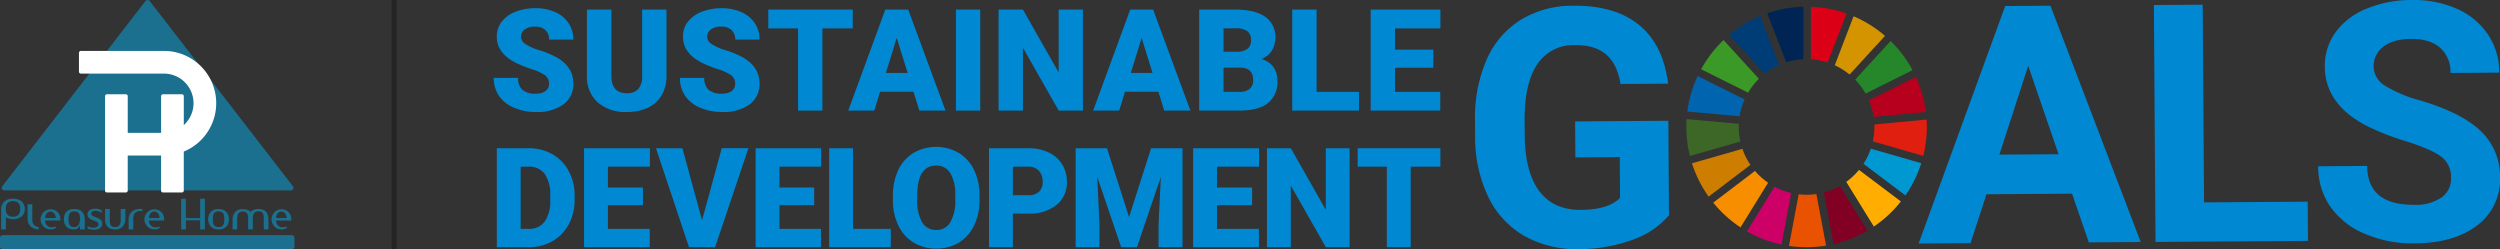 <svg xmlns="http://www.w3.org/2000/svg" xmlns:xlink="http://www.w3.org/1999/xlink" width="641.795" height="63.949" viewBox="0 0 641.795 63.949">
  <rect x="0" y="0" width="641.795" height="63.949" fill="#333333" stroke="none"/>
  <defs>
    <clipPath id="clip-path">
      <rect id="長方形_11" data-name="長方形 11" width="515.049" height="63.949" fill="none"/>
    </clipPath>
  </defs>
  <g id="グループ_1" data-name="グループ 1" transform="translate(0)">
    <g id="グループ_5" data-name="グループ 5" transform="translate(0 0)">
      <path id="パス_129" data-name="パス 129" d="M285.574,91.158l-36.7-47.468a.7.7,0,0,0-1.071,0L211.036,91.248a.664.664,0,0,0-.071.7.677.677,0,0,0,.605.374h73.551a.671.671,0,0,0,.454-1.168" transform="translate(-210.449 -43.441)" fill="#1a708e"/>
      <path id="パス_130" data-name="パス 130" d="M285.326,107.833H211.094a.675.675,0,0,0-.679.671v2.237a.676.676,0,0,0,.679.672h74.233a.674.674,0,0,0,.676-.672V108.5a.673.673,0,0,0-.676-.671" transform="translate(-210.415 -47.464)" fill="#1a708e"/>
      <path id="パス_131" data-name="パス 131" d="M215.984,98.483a2.633,2.633,0,0,1,0,3.837,3.119,3.119,0,0,1-2.16.7,3.572,3.572,0,0,1-1.879-.44v3.086h-1.208V100.4a2.549,2.549,0,0,1,.836-1.92,3.271,3.271,0,0,1,2.251-.7,3.094,3.094,0,0,1,2.16.7m-4.039,2.257a1.854,1.854,0,0,0,.193.8,1.585,1.585,0,0,0,.431.513,1.55,1.55,0,0,0,.572.273,2.234,2.234,0,0,0,.631.068,2.287,2.287,0,0,0,.654-.072,1.509,1.509,0,0,0,.593-.3,1.494,1.494,0,0,0,.427-.566,2.108,2.108,0,0,0,.164-.88v-.369a2.117,2.117,0,0,0-.164-.882,1.475,1.475,0,0,0-1.02-.859,2.362,2.362,0,0,0-.654-.076,2.265,2.265,0,0,0-.652.081,1.567,1.567,0,0,0-.587.3,1.488,1.488,0,0,0-.425.563,2.078,2.078,0,0,0-.162.875Z" transform="translate(-210.437 -46.763)" fill="#1a708e"/>
      <path id="パス_132" data-name="パス 132" d="M218.037,102.988V99.314h1.207v4a2.06,2.06,0,0,0,.153.844,1.661,1.661,0,0,0,.387.558,1.453,1.453,0,0,0,.53.31,2.2,2.2,0,0,0,.578.1v.62a2.985,2.985,0,0,1-2.1-.766,2.663,2.663,0,0,1-.751-2" transform="translate(-210.946 -46.87)" fill="#1a708e"/>
      <path id="パス_133" data-name="パス 133" d="M222.757,103.578a3.574,3.574,0,0,0,.12.587,1.673,1.673,0,0,0,.284.557,1.558,1.558,0,0,0,.509.421,1.657,1.657,0,0,0,.789.166,4.36,4.36,0,0,0,1.049-.177l.082.346c-.216.1-.435.19-.661.273a1.7,1.7,0,0,1-.7.106,2.739,2.739,0,0,1-1.023-.189,2.452,2.452,0,0,1-.812-.532,2.545,2.545,0,0,1-.553-.814,2.877,2.877,0,0,1-.225-1.038,2.559,2.559,0,0,1,.191-.987,2.526,2.526,0,0,1,.528-.812,2.628,2.628,0,0,1,1.81-.794,2.709,2.709,0,0,1,1.05.217,2.466,2.466,0,0,1,.81.554,2.433,2.433,0,0,1,.513.819,2.493,2.493,0,0,1,.157.981c0,.036,0,.087,0,.152s-.006.123-.006.164Zm.793-2.146a1.294,1.294,0,0,0-.4.367,1.816,1.816,0,0,0-.258.519,3.135,3.135,0,0,0-.126.608h2.751a2.09,2.09,0,0,0-.452-1.248,1.249,1.249,0,0,0-.945-.39h-.02a1.034,1.034,0,0,0-.553.143" transform="translate(-211.196 -46.966)" fill="#1a708e"/>
      <path id="パス_134" data-name="パス 134" d="M233.263,105.86h-1.218v-.031l.011-1.05a3.587,3.587,0,0,1-.351.534,1.681,1.681,0,0,1-.353.332,1.1,1.1,0,0,1-.383.167,1.924,1.924,0,0,1-.436.047,3.4,3.4,0,0,1-1.175-.179,2.018,2.018,0,0,1-.8-.519,2.234,2.234,0,0,1-.473-.825,3.443,3.443,0,0,1,0-2.183,2.241,2.241,0,0,1,.473-.823,2.059,2.059,0,0,1,.8-.525,3.326,3.326,0,0,1,1.175-.183,3.657,3.657,0,0,1,1.234.183,2.034,2.034,0,0,1,1.317,1.348,3.9,3.9,0,0,1,.179,1.093v2.613Zm-1.207-2.8a3.1,3.1,0,0,0-.105-.877,1.382,1.382,0,0,0-.3-.559,1.049,1.049,0,0,0-.467-.3,1.689,1.689,0,0,0-.6-.08,1.842,1.842,0,0,0-.6.073,1.056,1.056,0,0,0-.469.294,1.426,1.426,0,0,0-.3.567,3.212,3.212,0,0,0-.105.882v.368a3.2,3.2,0,0,0,.105.881,1.412,1.412,0,0,0,.3.567,1.064,1.064,0,0,0,.469.294,1.794,1.794,0,0,0,.6.074,1.2,1.2,0,0,0,1.064-.546,2.752,2.752,0,0,0,.406-1.618Z" transform="translate(-211.506 -46.961)" fill="#1a708e"/>
      <path id="パス_135" data-name="パス 135" d="M236.458,105.335a1.338,1.338,0,0,0,.383-.168.8.8,0,0,0,.262-.268.684.684,0,0,0,.1-.367.565.565,0,0,0-.1-.331.986.986,0,0,0-.263-.251,1.9,1.9,0,0,0-.37-.194c-.142-.056-.289-.112-.444-.167q-.306-.107-.6-.231a2.429,2.429,0,0,1-.531-.311,1.426,1.426,0,0,1-.381-.452,1.348,1.348,0,0,1-.147-.654,1.1,1.1,0,0,1,.158-.588,1.445,1.445,0,0,1,.423-.447,1.937,1.937,0,0,1,.614-.276,2.7,2.7,0,0,1,.725-.1c.194,0,.371.008.526.02a2.512,2.512,0,0,1,.431.076,1.9,1.9,0,0,1,.378.14c.118.059.247.13.387.215a2.042,2.042,0,0,1,.027.362c0,.1,0,.2,0,.31-.086-.063-.173-.127-.268-.189a2.118,2.118,0,0,0-.332-.178,2.266,2.266,0,0,0-.44-.142,4.9,4.9,0,0,0-.6-.091,1.6,1.6,0,0,0-.394.049,1.206,1.206,0,0,0-.341.135.86.86,0,0,0-.242.22.538.538,0,0,0-.095.313.544.544,0,0,0,.1.326,1.063,1.063,0,0,0,.269.25,2.019,2.019,0,0,0,.381.206l.447.184c.2.076.39.158.586.247a2.64,2.64,0,0,1,.531.313,1.511,1.511,0,0,1,.383.441,1.244,1.244,0,0,1,.147.624,1.334,1.334,0,0,1-.183.71,1.515,1.515,0,0,1-.478.487,2.093,2.093,0,0,1-.661.278,3.062,3.062,0,0,1-.723.09c-.267-.008-.538-.029-.816-.064a5.535,5.535,0,0,1-.845-.177l-.093-.714a2.13,2.13,0,0,0,.759.355,3.284,3.284,0,0,0,.878.063,1.729,1.729,0,0,0,.456-.057" transform="translate(-211.913 -46.955)" fill="#1a708e"/>
      <path id="パス_136" data-name="パス 136" d="M240.462,104.3a1.394,1.394,0,0,0,.254.562.886.886,0,0,0,.419.3,1.552,1.552,0,0,0,.578.079,1.787,1.787,0,0,0,.6-.074,1.054,1.054,0,0,0,.469-.294,1.388,1.388,0,0,0,.3-.568,3.125,3.125,0,0,0,.107-.881V100.6h1.207v2.5a2.87,2.87,0,0,1-.678,2.02,2.5,2.5,0,0,1-1.946.74,3.262,3.262,0,0,1-1.2-.194,2.03,2.03,0,0,1-.8-.551,2.2,2.2,0,0,1-.45-.867,4.264,4.264,0,0,1-.142-1.148v-2.5h1.208v2.824a3.818,3.818,0,0,0,.082.876" transform="translate(-212.208 -46.959)" fill="#1a708e"/>
      <path id="パス_137" data-name="パス 137" d="M248.944,100.611c.082,0,.162,0,.24.011v.546a1.988,1.988,0,0,0-.263-.027c-.091,0-.179-.006-.264-.006a2.223,2.223,0,0,0-.648.079,1.622,1.622,0,0,0-.589.3,1.523,1.523,0,0,0-.425.561,2.12,2.12,0,0,0-.162.877v2.908h-1.207v-2.488a2.625,2.625,0,0,1,.794-2.021,3.235,3.235,0,0,1,2.293-.74Z" transform="translate(-212.617 -46.96)" fill="#1a708e"/>
      <path id="パス_138" data-name="パス 138" d="M251.1,103.578a3.386,3.386,0,0,0,.12.587,1.672,1.672,0,0,0,.284.557,1.519,1.519,0,0,0,.509.421,1.654,1.654,0,0,0,.787.166,4.359,4.359,0,0,0,1.05-.177l.083.346c-.216.1-.435.19-.66.273a1.713,1.713,0,0,1-.7.106,2.733,2.733,0,0,1-1.023-.189,2.46,2.46,0,0,1-.814-.532,2.572,2.572,0,0,1-.551-.814,2.918,2.918,0,0,1-.227-1.038,2.574,2.574,0,0,1,.719-1.8,2.672,2.672,0,0,1,.806-.563,2.631,2.631,0,0,1,1.007-.231,2.709,2.709,0,0,1,1.05.217,2.468,2.468,0,0,1,.808.554,2.439,2.439,0,0,1,.514.819,2.394,2.394,0,0,1,.155.981c0,.036,0,.087,0,.152s-.006.123-.006.164Zm.793-2.146a1.323,1.323,0,0,0-.4.367,1.919,1.919,0,0,0-.258.519,3,3,0,0,0-.124.608h2.749a2.067,2.067,0,0,0-.452-1.248,1.244,1.244,0,0,0-.945-.39h-.02a1.041,1.041,0,0,0-.551.143" transform="translate(-212.882 -46.966)" fill="#1a708e"/>
      <path id="パス_139" data-name="パス 139" d="M260.012,97.78h1.208v4.965h3.67V97.78H266.1v7.892H264.89V103.33h-3.67v2.342h-1.208Z" transform="translate(-213.503 -46.763)" fill="#1a708e"/>
      <path id="パス_140" data-name="パス 140" d="M271.3,100.843a2.273,2.273,0,0,1,.8.582,2.418,2.418,0,0,1,.471.834,3.5,3.5,0,0,1,.179.988,3.848,3.848,0,0,1-.171,1.015,2.275,2.275,0,0,1-.469.827,2.219,2.219,0,0,1-.8.561,2.987,2.987,0,0,1-1.181.21,3.237,3.237,0,0,1-1.232-.21,2.256,2.256,0,0,1-.835-.571,2.356,2.356,0,0,1-.484-.834,3.61,3.61,0,0,1-.178-1,3.4,3.4,0,0,1,.168-.988,2.386,2.386,0,0,1,.482-.834,2.318,2.318,0,0,1,.841-.582,3.116,3.116,0,0,1,1.237-.22,2.8,2.8,0,0,1,1.176.22m-2.593,3.458a1.426,1.426,0,0,0,.3.562,1.077,1.077,0,0,0,.467.3,1.728,1.728,0,0,0,.6.079,1.771,1.771,0,0,0,.6-.074,1.054,1.054,0,0,0,.469-.294,1.412,1.412,0,0,0,.3-.567,3.2,3.2,0,0,0,.1-.881v-.368a3.221,3.221,0,0,0-.1-.882,1.427,1.427,0,0,0-.3-.567,1.054,1.054,0,0,0-.469-.294,1.818,1.818,0,0,0-.6-.073,1.7,1.7,0,0,0-.6.08,1.069,1.069,0,0,0-.467.3,1.426,1.426,0,0,0-.3.559,3.174,3.174,0,0,0-.1.877v.368a3.162,3.162,0,0,0,.1.876" transform="translate(-213.969 -46.961)" fill="#1a708e"/>
      <path id="パス_141" data-name="パス 141" d="M281.926,102.17a1.425,1.425,0,0,0-.252-.561.908.908,0,0,0-.42-.3,1.557,1.557,0,0,0-.578-.08,1.808,1.808,0,0,0-.6.074,1.042,1.042,0,0,0-.468.293,1.379,1.379,0,0,0-.3.568,3.089,3.089,0,0,0-.108.881c0,.028,0,.069.007.126s0,.176,0,.357v2.321h-1.208v-2.783a3.5,3.5,0,0,0-.088-.861,1.453,1.453,0,0,0-.259-.555.916.916,0,0,0-.414-.3,1.539,1.539,0,0,0-.573-.079,1.843,1.843,0,0,0-.6.074,1.006,1.006,0,0,0-.466.295,1.4,1.4,0,0,0-.3.565,3.222,3.222,0,0,0-.105.883v2.762H274v-2.436a2.872,2.872,0,0,1,.677-2.021,2.5,2.5,0,0,1,1.946-.74,3.316,3.316,0,0,1,1.207.193,1.914,1.914,0,0,1,.8.562,2.157,2.157,0,0,1,.834-.593,2.985,2.985,0,0,1,1.159-.207,3.254,3.254,0,0,1,1.2.2,2.041,2.041,0,0,1,.8.552,2.165,2.165,0,0,1,.45.864,4.2,4.2,0,0,1,.144,1.151v2.478h-1.209v-2.8a3.975,3.975,0,0,0-.083-.877" transform="translate(-214.297 -46.96)" fill="#1a708e"/>
      <path id="パス_142" data-name="パス 142" d="M285.9,103.578a3.975,3.975,0,0,0,.12.587,1.678,1.678,0,0,0,.286.557,1.522,1.522,0,0,0,.509.421,1.649,1.649,0,0,0,.787.166,4.333,4.333,0,0,0,1.049-.177l.084.346c-.216.1-.437.19-.661.273a1.7,1.7,0,0,1-.7.106,2.725,2.725,0,0,1-1.023-.189,2.458,2.458,0,0,1-.814-.532,2.57,2.57,0,0,1-.551-.814,2.84,2.84,0,0,1-.225-1.038,2.591,2.591,0,0,1,.189-.987,2.556,2.556,0,0,1,.528-.812,2.627,2.627,0,0,1,1.812-.794,2.709,2.709,0,0,1,1.05.217,2.478,2.478,0,0,1,.809.554,2.474,2.474,0,0,1,.672,1.8c0,.036,0,.087-.006.152s-.006.123-.006.164Zm.793-2.146a1.338,1.338,0,0,0-.4.367,1.918,1.918,0,0,0-.258.519,3.149,3.149,0,0,0-.126.608h2.751a2.078,2.078,0,0,0-.452-1.248,1.243,1.243,0,0,0-.945-.39h-.018a1.045,1.045,0,0,0-.554.143" transform="translate(-215.047 -46.966)" fill="#1a708e"/>
      <path id="パス_143" data-name="パス 143" d="M253.72,57.255H232.405a.5.5,0,0,0-.5.5v4.826a.5.5,0,0,0,.5.5H253.72a7.591,7.591,0,0,1,5.1,13.217V68.878a.5.5,0,0,0-.5-.5h-4.826a.5.5,0,0,0-.505.5v9.408h-8.559V68.878a.5.5,0,0,0-.5-.5H239.1a.5.5,0,0,0-.5.5V93.1a.5.5,0,0,0,.5.5h4.826a.5.5,0,0,0,.5-.5V84.118h8.559V93.1a.5.5,0,0,0,.505.5h4.826a.5.5,0,0,0,.5-.5V83.093a13.421,13.421,0,0,0-5.1-25.838" transform="translate(-211.636 -44.183)" fill="#fff"/>
    </g>
    <path id="パス_369" data-name="パス 369" d="M2320.66,1353.311h-1.28v-63.949h1.28Z" transform="translate(-2218.854 -1289.363)" fill="#242424"/>
    <g id="グループ_7" data-name="グループ 7" transform="translate(126.746 0)">
      <g id="グループ_6" data-name="グループ 6" transform="translate(0 0)" clip-path="url(#clip-path)">
        <path id="パス_144" data-name="パス 144" d="M290.086,55.2a21.743,21.743,0,0,1-9.521,6.351,40.064,40.064,0,0,1-13.685,2.328,27.137,27.137,0,0,1-13.87-3.352,22.98,22.98,0,0,1-9.257-9.941,35.212,35.212,0,0,1-3.426-15.39l-.028-4.135a37.415,37.415,0,0,1,2.963-15.789,22.718,22.718,0,0,1,8.785-10.252A25.506,25.506,0,0,1,265.576,1.4q10.818-.074,16.952,5.043t7.327,14.966l-12.2.083q-.873-5.215-3.749-7.617t-7.89-2.369a11.112,11.112,0,0,0-9.7,4.87q-3.309,4.826-3.286,14.308l.026,3.884Q253.128,44.134,256.8,49t10.684,4.814q7.058-.049,10.045-3.076l-.071-10.484-11.4.078-.064-9.231,23.933-.164Z" transform="translate(11.621 0.068)" fill="#0089d2"/>
        <path id="パス_145" data-name="パス 145" d="M388.31,49.65l-21.97.15-4.09,12.559-13.325.091L371.148,1.481,382.76,1.4l23.178,60.659-13.324.091ZM369.654,39.627l15.2-.1-7.8-22.712Z" transform="translate(16.875 0.068)" fill="#0089d2"/>
        <path id="パス_146" data-name="パス 146" d="M419.413,51.9l26.606-.181.069,10.066-39.137.266-.415-60.814,12.53-.085Z" transform="translate(19.661 0.055)" fill="#0089d2"/>
        <path id="パス_147" data-name="パス 147" d="M480.871,45.629a6.43,6.43,0,0,0-2.543-5.434q-2.519-1.882-9.048-3.948a63.962,63.962,0,0,1-10.346-4.085q-10.4-5.526-10.461-15.008a14.683,14.683,0,0,1,2.717-8.81,18.126,18.126,0,0,1,7.936-6.091A30.046,30.046,0,0,1,470.787,0a27.339,27.339,0,0,1,11.626,2.28,18.488,18.488,0,0,1,7.961,6.609,17.439,17.439,0,0,1,2.886,9.754l-12.531.086a8.2,8.2,0,0,0-2.675-6.478q-2.648-2.3-7.409-2.268-4.595.031-7.129,1.992A6.121,6.121,0,0,0,461,17.11a5.864,5.864,0,0,0,3.02,4.949,33.745,33.745,0,0,0,8.817,3.7q10.715,3.144,15.635,7.871a15.891,15.891,0,0,1,4.967,11.83,14.631,14.631,0,0,1-5.889,12.424q-5.943,4.532-16.05,4.6A31.074,31.074,0,0,1,458.706,60a20.23,20.23,0,0,1-8.84-6.978,18.022,18.022,0,0,1-3.1-10.338l12.573-.086q.069,10.066,12.1,9.985a11.71,11.71,0,0,0,6.963-1.865,5.907,5.907,0,0,0,2.471-5.092" transform="translate(21.606 0)" fill="#0089d2"/>
        <path id="パス_148" data-name="パス 148" d="M348.821,18.839,336.762,24.85a17.26,17.26,0,0,1,1.208,4.261l13.415-1.266a30.61,30.61,0,0,0-2.563-9.005" transform="translate(16.286 0.911)" fill="#b7001e"/>
        <path id="パス_149" data-name="パス 149" d="M338.11,31.172a17.168,17.168,0,0,1-.4,3.7L350.669,38.6a30.748,30.748,0,0,0,.906-7.424c0-.636-.021-1.266-.06-1.9L338.1,30.544c.007.21.012.418.012.628" transform="translate(16.332 1.416)" fill="#e01f10"/>
        <path id="パス_150" data-name="パス 150" d="M337.307,36.406a17.4,17.4,0,0,1-1.884,3.878L346.182,48.4a30.728,30.728,0,0,0,4.072-8.273Z" transform="translate(16.222 1.761)" fill="#0098d1"/>
        <path id="パス_151" data-name="パス 151" d="M307.73,23.313a17.532,17.532,0,0,1,2.767-3.559l-9.073-9.949a31.009,31.009,0,0,0-5.761,7.5Z" transform="translate(14.299 0.474)" fill="#3a9927"/>
        <path id="パス_152" data-name="パス 152" d="M328.389,16.566a17.279,17.279,0,0,1,3.8,2.384l9.1-9.934a30.977,30.977,0,0,0-8.064-5.031Z" transform="translate(15.881 0.193)" fill="#d39400"/>
        <path id="パス_153" data-name="パス 153" d="M336.059,23.533l12.057-6.01a31,31,0,0,0-5.634-7.482l-9.1,9.932a17.512,17.512,0,0,1,2.675,3.56" transform="translate(16.123 0.486)" fill="#25862a"/>
        <path id="パス_154" data-name="パス 154" d="M305.508,31.178c0-.272.008-.543.021-.812l-13.418-1.2c-.042.666-.067,1.337-.067,2.014a30.885,30.885,0,0,0,.913,7.463l12.959-3.717a17.442,17.442,0,0,1-.408-3.746" transform="translate(14.124 1.41)" fill="#3d6726"/>
        <path id="パス_155" data-name="パス 155" d="M334.477,41.6a17.649,17.649,0,0,1-3.272,3.078l7.084,11.47a31.123,31.123,0,0,0,6.938-6.442Z" transform="translate(16.018 2.012)" fill="#ffad00"/>
        <path id="パス_156" data-name="パス 156" d="M309.356,41.849,298.631,50a31.143,31.143,0,0,0,7,6.345l7.083-11.459a17.537,17.537,0,0,1-3.362-3.037" transform="translate(14.442 2.024)" fill="#f68e00"/>
        <path id="パス_157" data-name="パス 157" d="M305.713,28.94A17.194,17.194,0,0,1,307,24.618l-12.055-6.005a30.648,30.648,0,0,0-2.66,9.123Z" transform="translate(14.135 0.9)" fill="#0064ae"/>
        <path id="パス_158" data-name="パス 158" d="M336.907,57l-7.074-11.455a17.35,17.35,0,0,1-4.128,1.677l2.5,13.251A30.675,30.675,0,0,0,336.907,57" transform="translate(15.752 2.203)" fill="#830025"/>
        <path id="パス_159" data-name="パス 159" d="M324.208,47.514a17.3,17.3,0,0,1-4.536.063l-2.5,13.251a31.049,31.049,0,0,0,9.526-.074Z" transform="translate(15.339 2.298)" fill="#e85200"/>
        <path id="パス_160" data-name="パス 160" d="M322.551,15.137a17.317,17.317,0,0,1,4.308.831L331.7,3.391a30.651,30.651,0,0,0-9.147-1.731Z" transform="translate(15.599 0.08)" fill="#db0015"/>
        <path id="パス_161" data-name="パス 161" d="M318.251,47.333a17.284,17.284,0,0,1-4.273-1.616l-7.087,11.464a30.757,30.757,0,0,0,8.867,3.389Z" transform="translate(14.842 2.211)" fill="#cd0068"/>
        <path id="パス_162" data-name="パス 162" d="M316.725,15.907a17.26,17.26,0,0,1,4.4-.782V1.65a30.741,30.741,0,0,0-9.27,1.688Z" transform="translate(15.082 0.08)" fill="#002555"/>
        <path id="パス_163" data-name="パス 163" d="M308.427,40.562a17.271,17.271,0,0,1-2.053-4.116l-12.95,3.716a30.768,30.768,0,0,0,4.277,8.55Z" transform="translate(14.19 1.763)" fill="#cd7d00"/>
        <path id="パス_164" data-name="パス 164" d="M311.622,18.746a17.408,17.408,0,0,1,3.733-2.258l-4.87-12.563a30.817,30.817,0,0,0-7.942,4.864Z" transform="translate(14.631 0.19)" fill="#003d76"/>
        <path id="パス_165" data-name="パス 165" d="M14.194,21.4a2.568,2.568,0,0,0-.971-2.137,12.053,12.053,0,0,0-3.41-1.585A32.665,32.665,0,0,1,5.824,16.1Q.784,13.621.784,9.293a6.1,6.1,0,0,1,1.256-3.8A8.117,8.117,0,0,1,5.592,2.926a13.832,13.832,0,0,1,5.165-.917,12.093,12.093,0,0,1,5.012,1,7.936,7.936,0,0,1,3.446,2.841,7.414,7.414,0,0,1,1.229,4.211H14.212A3.133,3.133,0,0,0,13.241,7.6a3.786,3.786,0,0,0-2.626-.872,4.266,4.266,0,0,0-2.645.739A2.267,2.267,0,0,0,7,9.346a2.283,2.283,0,0,0,1.068,1.807,13.521,13.521,0,0,0,3.758,1.674,23.062,23.062,0,0,1,4.417,1.861q4.2,2.422,4.2,6.678a6.33,6.33,0,0,1-2.564,5.342,11.4,11.4,0,0,1-7.035,1.942A13.958,13.958,0,0,1,5.138,27.52a8.606,8.606,0,0,1-3.846-3.1A8.078,8.078,0,0,1,0,19.889H6.269a3.976,3.976,0,0,0,1.078,3.073,5.093,5.093,0,0,0,3.5.988,4.02,4.02,0,0,0,2.449-.668,2.2,2.2,0,0,0,.9-1.879" transform="translate(0 0.097)" fill="#0089d2"/>
        <path id="パス_166" data-name="パス 166" d="M43.248,2.349V19.321a9.754,9.754,0,0,1-1.229,4.994,7.959,7.959,0,0,1-3.527,3.215,12.421,12.421,0,0,1-5.432,1.1A10.735,10.735,0,0,1,25.6,26.177a8.766,8.766,0,0,1-2.778-6.733V2.349h6.286v17.22q.107,4.257,3.953,4.256A3.825,3.825,0,0,0,36,22.757a4.994,4.994,0,0,0,1-3.472V2.349Z" transform="translate(1.104 0.114)" fill="#0089d2"/>
        <path id="パス_167" data-name="パス 167" d="M59.786,21.4a2.568,2.568,0,0,0-.971-2.137,12.053,12.053,0,0,0-3.41-1.585A32.665,32.665,0,0,1,51.416,16.1q-5.04-2.475-5.039-6.8a6.1,6.1,0,0,1,1.256-3.8,8.117,8.117,0,0,1,3.552-2.564,13.832,13.832,0,0,1,5.165-.917,12.093,12.093,0,0,1,5.012,1,7.936,7.936,0,0,1,3.446,2.841,7.414,7.414,0,0,1,1.229,4.211H59.8A3.136,3.136,0,0,0,58.833,7.6a3.786,3.786,0,0,0-2.626-.872,4.266,4.266,0,0,0-2.645.739,2.267,2.267,0,0,0-.971,1.879,2.282,2.282,0,0,0,1.069,1.807,13.5,13.5,0,0,0,3.757,1.674,23.061,23.061,0,0,1,4.417,1.861q4.2,2.422,4.2,6.678a6.33,6.33,0,0,1-2.564,5.342,11.4,11.4,0,0,1-7.035,1.942A13.958,13.958,0,0,1,50.73,27.52a8.605,8.605,0,0,1-3.846-3.1,8.078,8.078,0,0,1-1.292-4.533h6.269a3.976,3.976,0,0,0,1.078,3.073,5.093,5.093,0,0,0,3.5.988,4.02,4.02,0,0,0,2.449-.668,2.2,2.2,0,0,0,.9-1.879" transform="translate(2.205 0.097)" fill="#0089d2"/>
        <path id="パス_168" data-name="パス 168" d="M88.915,7.175H81.133v21.1H74.881V7.175H67.242V2.349H88.915Z" transform="translate(3.252 0.114)" fill="#0089d2"/>
        <path id="パス_169" data-name="パス 169" d="M103.559,23.434H94.993l-1.5,4.844H86.819l9.51-25.929h5.877l9.581,25.929h-6.714Zm-7.07-4.826h5.574l-2.8-8.993Z" transform="translate(4.199 0.114)" fill="#0089d2"/>
        <rect id="長方形_10" data-name="長方形 10" width="6.233" height="25.929" transform="translate(118.665 2.463)" fill="#0089d2"/>
        <path id="パス_170" data-name="パス 170" d="M145.284,28.278h-6.215l-9.19-16.134V28.278h-6.25V2.349h6.25l9.172,16.134V2.349h6.232Z" transform="translate(5.979 0.114)" fill="#0089d2"/>
        <path id="パス_171" data-name="パス 171" d="M163.53,23.434h-8.566l-1.5,4.844H146.79L156.3,2.349h5.877l9.581,25.929h-6.714Zm-7.07-4.826h5.574l-2.8-8.993Z" transform="translate(7.099 0.114)" fill="#0089d2"/>
        <path id="パス_172" data-name="パス 172" d="M172.755,28.278V2.349h9.314q5,0,7.613,1.835a6.1,6.1,0,0,1,2.608,5.325,6.174,6.174,0,0,1-.926,3.437,5.4,5.4,0,0,1-2.725,2.1,5.465,5.465,0,0,1,3.117,1.994,5.808,5.808,0,0,1,1.086,3.562,6.864,6.864,0,0,1-2.413,5.725q-2.412,1.914-7.15,1.95Zm6.25-15.119h3.259a4.624,4.624,0,0,0,2.92-.751,2.661,2.661,0,0,0,.873-2.161,2.8,2.8,0,0,0-.944-2.367,5.063,5.063,0,0,0-3.045-.723h-3.063Zm0,4.1v6.215h4.1a3.9,3.9,0,0,0,2.6-.774,2.711,2.711,0,0,0,.908-2.182q0-3.241-3.223-3.259Z" transform="translate(8.355 0.114)" fill="#0089d2"/>
        <path id="パス_173" data-name="パス 173" d="M201.793,23.47h10.88v4.809h-17.13V2.348h6.25Z" transform="translate(9.457 0.114)" fill="#0089d2"/>
        <path id="パス_174" data-name="パス 174" d="M230.827,17.272H221v6.2h11.612v4.809H214.745V2.349h17.9V7.175H221v5.467h9.83Z" transform="translate(10.385 0.114)" fill="#0089d2"/>
        <path id="パス_175" data-name="パス 175" d="M.757,61.7V36.3H8.941A12.044,12.044,0,0,1,15,37.826a10.735,10.735,0,0,1,4.2,4.31,13.021,13.021,0,0,1,1.527,6.238v1.169A13.082,13.082,0,0,1,19.244,55.8a10.78,10.78,0,0,1-4.153,4.328A11.777,11.777,0,0,1,9.115,61.7ZM6.882,41.028V56.994H9.011a4.765,4.765,0,0,0,4.048-1.876,9.19,9.19,0,0,0,1.413-5.575v-1.1A9.116,9.116,0,0,0,13.058,42.9a4.848,4.848,0,0,0-4.118-1.867Z" transform="translate(0.037 1.755)" fill="#0089d2"/>
        <path id="パス_176" data-name="パス 176" d="M37.239,50.922H28.246v6.072H38.985v4.711H22.122V36.3h16.9v4.729H28.246v5.357h8.993Z" transform="translate(1.07 1.755)" fill="#0089d2"/>
        <path id="パス_177" data-name="パス 177" d="M51.563,54.795l5.06-18.5h6.84L54.913,61.7h-6.7L39.733,36.3H46.52Z" transform="translate(1.922 1.755)" fill="#0089d2"/>
        <path id="パス_178" data-name="パス 178" d="M79.162,50.922H70.257v6.072H80.908v4.711H64.132V36.3h16.81v4.729H70.257v5.357h8.906Z" transform="translate(3.102 1.755)" fill="#0089d2"/>
        <path id="パス_179" data-name="パス 179" d="M88.266,56.994h9.693V61.7H82.141V36.3h6.125Z" transform="translate(3.972 1.755)" fill="#0089d2"/>
        <path id="パス_180" data-name="パス 180" d="M119.99,49.541a14.987,14.987,0,0,1-1.379,6.578,10.188,10.188,0,0,1-3.918,4.406,10.9,10.9,0,0,1-5.784,1.544,11.061,11.061,0,0,1-5.759-1.492,10.172,10.172,0,0,1-3.917-4.267,14.547,14.547,0,0,1-1.475-6.369v-1.43a15.036,15.036,0,0,1,1.37-6.588,10.162,10.162,0,0,1,3.926-4.405,11.625,11.625,0,0,1,11.577-.018,10.343,10.343,0,0,1,3.935,4.372,14.628,14.628,0,0,1,1.423,6.5Zm-6.229-1.064a10.688,10.688,0,0,0-1.265-5.749,4.059,4.059,0,0,0-3.62-1.963q-4.608,0-4.869,6.91l-.018,1.866a10.992,10.992,0,0,0,1.239,5.742,4.049,4.049,0,0,0,3.682,2.006,4,4,0,0,0,3.577-1.971,10.688,10.688,0,0,0,1.274-5.672Z" transform="translate(4.728 1.739)" fill="#0089d2"/>
        <path id="パス_181" data-name="パス 181" d="M127.409,53.084V61.7h-6.125V36.3h10.138a11.8,11.8,0,0,1,5.156,1.074,8.083,8.083,0,0,1,3.472,3.053,8.335,8.335,0,0,1,1.231,4.493,7.348,7.348,0,0,1-2.662,5.941,11.037,11.037,0,0,1-7.3,2.225Zm0-4.728h4.013a3.784,3.784,0,0,0,2.713-.89,3.308,3.308,0,0,0,.934-2.513,4.088,4.088,0,0,0-.96-2.843,3.4,3.4,0,0,0-2.618-1.083h-4.082Z" transform="translate(5.865 1.755)" fill="#0089d2"/>
        <path id="パス_182" data-name="パス 182" d="M150.544,36.3l5.671,17.675L161.869,36.3h8.061V61.7h-6.142V55.773l.594-12.144L158.239,61.7h-4.049l-6.159-18.094.593,12.162V61.7H142.5V36.3Z" transform="translate(6.892 1.755)" fill="#0089d2"/>
        <path id="パス_183" data-name="パス 183" d="M186.41,50.922h-9.019v6.072h10.765v4.711H171.267V36.3H188.19v4.729h-10.8v5.357h9.019Z" transform="translate(8.283 1.755)" fill="#0089d2"/>
        <path id="パス_184" data-name="パス 184" d="M210.559,61.7h-6.09l-9-15.808V61.7h-6.125V36.3h6.125l8.987,15.808V36.3h6.107Z" transform="translate(9.157 1.755)" fill="#0089d2"/>
        <path id="パス_185" data-name="パス 185" d="M232.8,41.028h-7.626V61.7h-6.124V41.028h-7.485V36.3H232.8Z" transform="translate(10.231 1.755)" fill="#0089d2"/>
      </g>
    </g>
  </g>
</svg>

